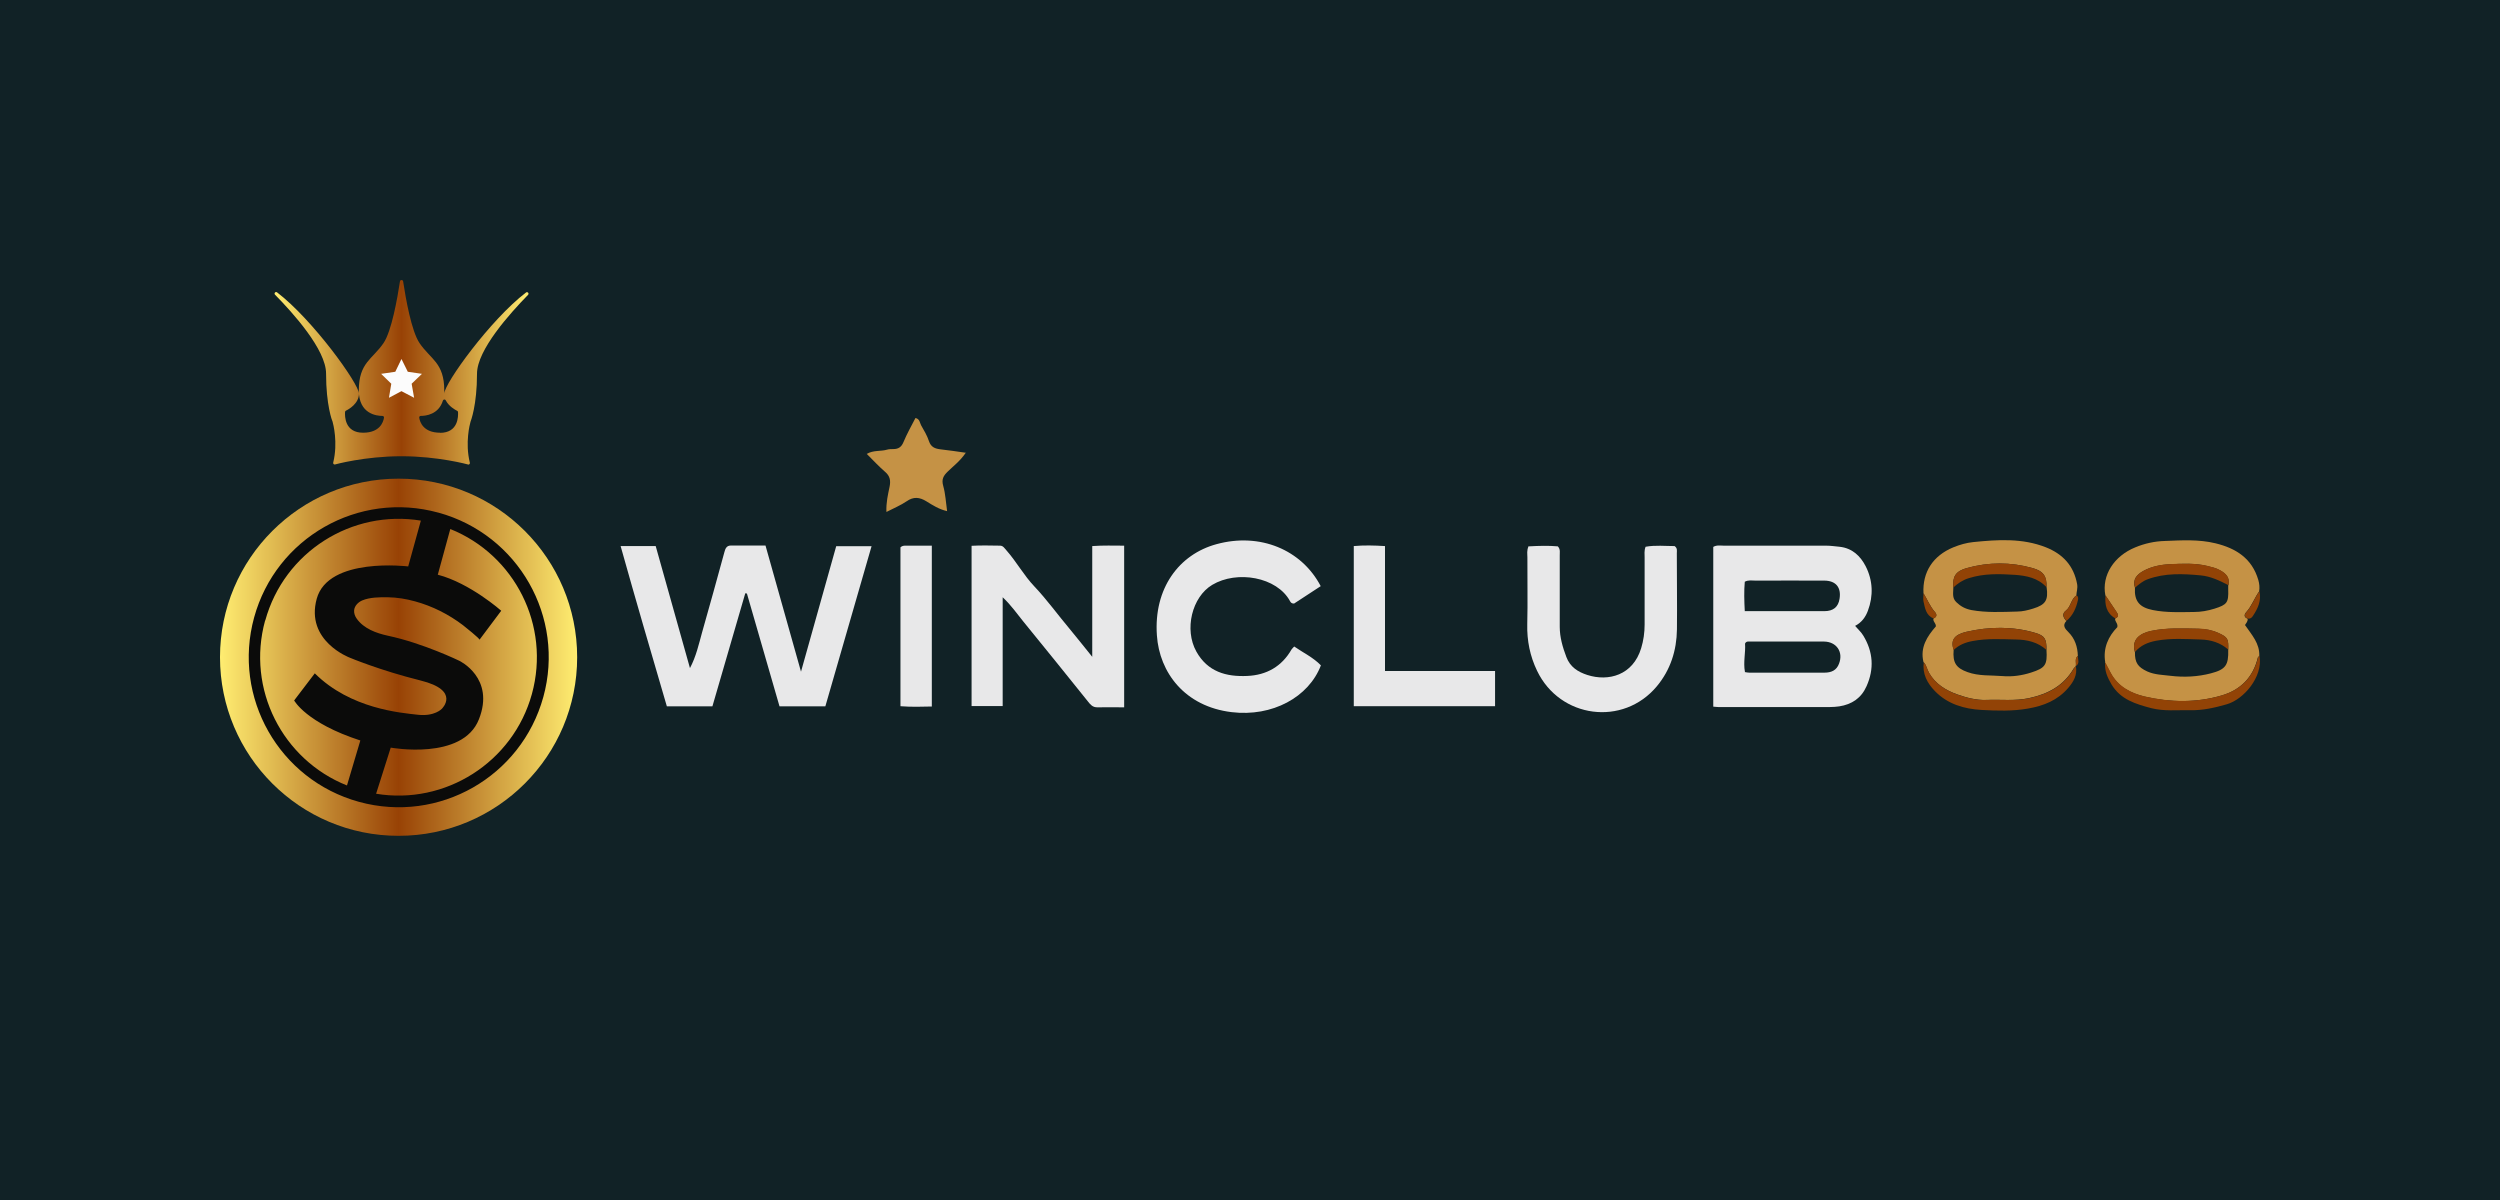 <?xml version="1.0" encoding="UTF-8"?>
<svg xmlns="http://www.w3.org/2000/svg" width="125" height="60" viewBox="0 0 125 60" fill="none">
  <rect width="125" height="60" fill="#112226"></rect>
  <g clip-path="url(#clip0_1_56855)">
    <path d="M38.275 27.276C38.866 29.367 39.437 31.411 40.05 33.584C40.655 31.418 41.233 29.374 41.81 27.311H43.578C42.801 30.007 42.038 32.649 41.267 35.318H38.976C38.433 33.44 37.889 31.555 37.346 29.677C37.319 29.677 37.291 29.67 37.264 29.663C36.72 31.541 36.177 33.412 35.62 35.318H33.343C32.565 32.663 31.788 30.007 31.031 27.304H32.785C33.356 29.333 33.927 31.369 34.498 33.405C34.808 32.821 34.938 32.215 35.103 31.624C35.482 30.289 35.853 28.955 36.218 27.613C36.266 27.428 36.328 27.276 36.548 27.276C37.119 27.276 37.69 27.276 38.275 27.276Z" fill="#E8E8E9"></path>
    <path d="M85.663 27.345C85.842 27.242 86.021 27.283 86.193 27.283C87.899 27.283 89.605 27.283 91.304 27.283C91.531 27.283 91.751 27.318 91.978 27.338C92.618 27.407 93.024 27.806 93.285 28.315C93.643 29.017 93.677 29.787 93.395 30.537C93.278 30.853 93.086 31.122 92.755 31.294C92.9 31.466 93.058 31.603 93.161 31.775C93.657 32.587 93.719 33.44 93.326 34.313C93.065 34.905 92.59 35.221 91.964 35.318C91.813 35.339 91.655 35.352 91.497 35.352C89.632 35.352 87.775 35.352 85.911 35.352C85.842 35.352 85.773 35.339 85.663 35.332V27.345ZM87.246 33.605C87.335 33.619 87.397 33.633 87.466 33.633C88.718 33.633 89.969 33.633 91.215 33.633C91.572 33.633 91.827 33.516 91.951 33.185C92.178 32.601 91.827 32.085 91.201 32.078C89.949 32.078 88.697 32.078 87.452 32.078C87.383 32.078 87.307 32.064 87.252 32.181C87.287 32.621 87.156 33.103 87.246 33.591V33.605ZM87.246 30.558C87.796 30.558 88.277 30.558 88.766 30.558C89.584 30.558 90.403 30.558 91.215 30.558C91.669 30.558 91.916 30.344 91.978 29.939C92.068 29.375 91.799 29.037 91.222 29.03C90.073 29.024 88.924 29.03 87.775 29.03C87.603 29.03 87.431 28.989 87.239 29.086C87.197 29.553 87.211 30.035 87.239 30.564L87.246 30.558Z" fill="#E8E8E9"></path>
    <path d="M56.194 35.366C55.72 35.366 55.286 35.359 54.86 35.366C54.633 35.366 54.523 35.235 54.399 35.077C53.319 33.736 52.246 32.394 51.159 31.067C50.843 30.681 50.56 30.262 50.134 29.863V35.304H48.579V27.29C49.04 27.263 49.522 27.276 50.003 27.283C50.161 27.283 50.23 27.421 50.327 27.524C50.829 28.095 51.193 28.769 51.716 29.319C52.349 29.987 52.886 30.736 53.477 31.438C53.842 31.872 54.186 32.319 54.612 32.841V27.304C55.162 27.263 55.672 27.283 56.208 27.283V35.366H56.194Z" fill="#E8E8E9"></path>
    <path d="M105.261 33.11C105.144 32.401 105.419 31.816 105.867 31.356C105.908 31.156 105.722 31.073 105.763 30.922C105.942 30.846 105.915 30.723 105.825 30.599C105.639 30.324 105.454 30.042 105.268 29.767C105.075 28.769 105.701 27.799 106.768 27.366C107.235 27.173 107.731 27.063 108.233 27.049C109.086 27.015 109.939 26.96 110.778 27.166C111.796 27.414 112.601 27.916 112.917 29.003C112.972 29.196 112.986 29.374 112.959 29.567C112.718 29.904 112.587 30.303 112.305 30.613C112.202 30.73 112.188 30.867 112.381 30.936C112.401 31.067 112.305 31.156 112.25 31.252C112.587 31.741 112.993 32.174 112.965 32.807C112.938 32.828 112.897 32.848 112.89 32.876C112.656 33.866 112.023 34.499 111.081 34.774C109.815 35.146 108.508 35.125 107.229 34.829C106.527 34.664 105.894 34.334 105.529 33.653C105.433 33.474 105.344 33.295 105.247 33.117L105.261 33.11ZM106.747 32.608C106.74 33.137 106.891 33.35 107.359 33.571C107.738 33.742 108.137 33.742 108.529 33.791C109.203 33.873 109.884 33.839 110.544 33.667C111.287 33.474 111.432 33.254 111.411 32.491C111.432 31.947 111.39 31.865 110.922 31.651C110.606 31.507 110.262 31.445 109.925 31.438C109.134 31.424 108.336 31.383 107.559 31.548C107.036 31.658 106.548 31.954 106.747 32.608ZM111.418 29.258C111.507 28.879 111.287 28.673 110.998 28.515C110.806 28.404 110.585 28.356 110.365 28.301C109.753 28.15 109.127 28.184 108.508 28.212C108.047 28.233 107.579 28.322 107.167 28.549C106.843 28.728 106.616 28.969 106.747 29.388C106.706 30.062 106.981 30.372 107.641 30.503C108.329 30.64 109.017 30.606 109.705 30.599C110.049 30.599 110.393 30.537 110.723 30.434C111.356 30.234 111.432 30.131 111.411 29.478C111.411 29.409 111.411 29.34 111.411 29.271L111.418 29.258Z" fill="#C59245"></path>
    <path d="M103.321 31.046C103.101 31.273 103.259 31.445 103.418 31.603C103.748 31.933 103.879 32.339 103.892 32.793C103.72 32.938 103.824 33.137 103.789 33.309C103.755 33.35 103.713 33.378 103.686 33.419C103.184 34.286 102.4 34.699 101.45 34.905C100.742 35.056 100.033 34.967 99.325 34.995C98.816 35.015 98.327 34.884 97.859 34.719C97.289 34.513 96.773 34.203 96.449 33.639C96.346 33.461 96.326 33.247 96.174 33.103C95.995 32.367 96.36 31.816 96.793 31.321C96.807 31.156 96.628 31.073 96.676 30.922C96.855 30.846 96.848 30.716 96.745 30.599C96.498 30.317 96.367 29.973 96.174 29.663C96.119 28.604 96.649 27.785 97.667 27.366C97.99 27.235 98.32 27.139 98.664 27.104C99.889 26.981 101.113 26.898 102.296 27.366C103.143 27.703 103.693 28.288 103.858 29.216C103.892 29.423 103.824 29.588 103.817 29.773C103.548 29.952 103.548 30.324 103.301 30.523C103.067 30.702 103.17 30.881 103.314 31.053L103.321 31.046ZM97.681 32.504C97.632 33.13 97.798 33.399 98.376 33.605C98.939 33.811 99.538 33.756 100.123 33.804C100.604 33.846 101.093 33.777 101.56 33.626C102.269 33.399 102.372 33.24 102.324 32.491C102.331 31.954 102.241 31.782 101.767 31.645C100.632 31.307 99.469 31.328 98.327 31.589C97.791 31.713 97.488 31.954 97.688 32.504H97.681ZM102.324 29.361C102.351 28.817 102.166 28.549 101.629 28.404C100.529 28.095 99.428 28.102 98.334 28.404C97.791 28.556 97.612 28.831 97.667 29.374C97.667 29.629 97.591 29.897 97.818 30.11C98.031 30.317 98.258 30.441 98.568 30.503C99.332 30.64 100.088 30.599 100.852 30.578C101.127 30.578 101.402 30.509 101.664 30.427C102.29 30.234 102.42 30 102.331 29.361H102.324Z" fill="#C59245"></path>
    <path d="M66.038 29.306C65.57 29.608 65.123 29.904 64.703 30.179C64.579 30.179 64.538 30.124 64.504 30.062C63.85 28.845 61.849 28.501 60.61 29.244C59.599 29.849 59.2 31.472 59.819 32.58C60.383 33.591 61.312 33.846 62.364 33.797C63.328 33.756 64.091 33.323 64.579 32.47C64.607 32.429 64.648 32.394 64.71 32.325C65.157 32.635 65.659 32.869 66.045 33.268C65.439 34.857 63.616 35.854 61.58 35.607C59.241 35.325 57.969 33.626 57.845 31.768C57.68 29.422 58.946 27.717 60.83 27.207C62.997 26.616 65.082 27.483 66.038 29.312V29.306Z" fill="#E8E8E9"></path>
    <path d="M76.446 27.318C76.948 27.29 77.429 27.276 77.89 27.318C78.035 27.469 77.98 27.634 77.987 27.785C77.987 28.969 77.987 30.152 77.987 31.335C77.987 31.865 78.131 32.353 78.317 32.848C78.509 33.357 78.901 33.598 79.369 33.749C80.415 34.086 81.646 33.77 82.059 32.408C82.176 32.023 82.231 31.631 82.231 31.225C82.231 30.11 82.231 28.996 82.231 27.882C82.231 27.71 82.203 27.538 82.279 27.338C82.767 27.249 83.263 27.304 83.73 27.304C83.882 27.414 83.841 27.538 83.841 27.655C83.841 28.927 83.861 30.193 83.847 31.466C83.834 32.525 83.524 33.495 82.843 34.313C81.158 36.336 77.993 35.923 76.852 33.536C76.501 32.807 76.343 32.03 76.363 31.211C76.391 30.097 76.363 28.982 76.37 27.868C76.37 27.696 76.329 27.524 76.432 27.304L76.446 27.318Z" fill="#E8E8E9"></path>
    <path d="M67.682 27.304C68.205 27.256 68.7 27.27 69.25 27.304V33.55H74.753V35.311H67.689V27.311L67.682 27.304Z" fill="#E8E8E9"></path>
    <path d="M46.591 27.276V35.325C46.075 35.338 45.566 35.352 45.023 35.311V27.366C45.112 27.283 45.202 27.283 45.291 27.283C45.704 27.283 46.117 27.283 46.591 27.283V27.276Z" fill="#E8E8E9"></path>
    <path d="M48.297 22.626C48.015 23.046 47.678 23.294 47.389 23.576C47.169 23.789 47.066 23.968 47.162 24.298C47.272 24.69 47.293 25.11 47.355 25.557C46.956 25.467 46.633 25.261 46.323 25.068C45.979 24.855 45.676 24.821 45.326 25.068C45.03 25.268 44.686 25.412 44.321 25.598C44.301 25.137 44.397 24.731 44.48 24.332C44.541 24.029 44.5 23.802 44.259 23.596C43.943 23.321 43.661 23.018 43.338 22.695C43.682 22.496 44.039 22.578 44.356 22.482C44.452 22.454 44.562 22.454 44.665 22.454C44.913 22.454 45.071 22.358 45.174 22.104C45.346 21.691 45.566 21.299 45.773 20.9C45.993 20.948 45.986 21.14 46.055 21.264C46.199 21.519 46.358 21.78 46.447 22.055C46.55 22.365 46.757 22.434 47.032 22.468C47.424 22.509 47.816 22.571 48.304 22.64L48.297 22.626Z" fill="#C59245"></path>
    <path d="M105.261 33.11C105.357 33.289 105.447 33.467 105.543 33.646C105.908 34.327 106.547 34.657 107.242 34.823C108.522 35.118 109.822 35.146 111.094 34.767C112.037 34.492 112.67 33.853 112.904 32.869C112.904 32.841 112.952 32.828 112.979 32.8C113.151 33.853 112.181 34.974 111.335 35.215C110.737 35.387 110.138 35.524 109.519 35.51C108.866 35.497 108.205 35.572 107.559 35.407C106.788 35.201 106.032 34.981 105.578 34.224C105.371 33.873 105.213 33.523 105.261 33.11Z" fill="#924306"></path>
    <path d="M96.181 33.11C96.332 33.261 96.353 33.474 96.456 33.646C96.779 34.21 97.295 34.52 97.866 34.726C98.334 34.891 98.823 35.022 99.332 35.001C100.04 34.967 100.749 35.063 101.457 34.912C102.406 34.706 103.197 34.293 103.693 33.426C103.713 33.385 103.762 33.35 103.796 33.316C103.872 33.749 103.679 34.086 103.411 34.396C102.881 35.015 102.193 35.29 101.402 35.428C100.625 35.565 99.847 35.538 99.077 35.497C98.21 35.448 97.378 35.208 96.745 34.554C96.36 34.155 96.112 33.694 96.188 33.11H96.181Z" fill="#924306"></path>
    <path d="M112.395 30.929C112.202 30.86 112.209 30.723 112.319 30.606C112.601 30.296 112.732 29.89 112.972 29.56C113.076 30.028 112.897 30.42 112.649 30.791C112.594 30.881 112.518 30.95 112.401 30.929H112.395Z" fill="#924306"></path>
    <path d="M103.321 31.046C103.177 30.874 103.074 30.695 103.308 30.516C103.555 30.317 103.555 29.952 103.824 29.767C103.92 29.822 103.913 29.911 103.899 29.994C103.81 30.399 103.652 30.771 103.321 31.046Z" fill="#924306"></path>
    <path d="M96.174 29.663C96.367 29.973 96.498 30.324 96.745 30.599C96.849 30.716 96.862 30.846 96.677 30.922C96.291 30.764 96.25 30.399 96.174 30.069C96.147 29.939 96.174 29.801 96.174 29.663Z" fill="#924306"></path>
    <path d="M105.275 29.767C105.461 30.042 105.646 30.324 105.832 30.599C105.922 30.73 105.949 30.846 105.77 30.922C105.316 30.661 105.234 30.241 105.275 29.767Z" fill="#924306"></path>
    <path d="M103.789 33.309C103.817 33.137 103.72 32.938 103.892 32.793C103.892 32.972 104.002 33.172 103.789 33.309Z" fill="#924306"></path>
    <path d="M111.418 32.484C111.026 32.133 110.537 31.988 110.042 31.975C109.299 31.954 108.556 31.899 107.813 32.036C107.38 32.119 107.029 32.27 106.747 32.601C106.548 31.947 107.036 31.651 107.559 31.541C108.343 31.376 109.134 31.417 109.925 31.431C110.262 31.431 110.606 31.5 110.923 31.644C111.39 31.858 111.432 31.94 111.411 32.484H111.418Z" fill="#924306"></path>
    <path d="M111.418 29.258C110.977 29.03 110.537 28.817 110.035 28.769C109.141 28.686 108.253 28.645 107.387 28.962C107.139 29.051 106.946 29.216 106.754 29.381C106.616 28.962 106.85 28.721 107.173 28.542C107.586 28.315 108.047 28.226 108.515 28.205C109.134 28.177 109.76 28.15 110.372 28.294C110.592 28.349 110.806 28.398 111.005 28.508C111.294 28.666 111.514 28.879 111.425 29.251L111.418 29.258Z" fill="#924306"></path>
    <path d="M102.324 32.497C101.891 32.105 101.354 31.982 100.804 31.975C100.081 31.961 99.359 31.913 98.637 32.05C98.265 32.119 97.949 32.243 97.681 32.504C97.488 31.954 97.791 31.713 98.32 31.589C99.462 31.328 100.618 31.307 101.76 31.645C102.241 31.789 102.331 31.954 102.317 32.491L102.324 32.497Z" fill="#924306"></path>
    <path d="M102.324 29.361C101.897 28.893 101.313 28.783 100.742 28.742C99.978 28.693 99.208 28.666 98.444 28.907C98.128 29.003 97.894 29.168 97.667 29.374C97.612 28.831 97.791 28.556 98.334 28.404C99.435 28.095 100.535 28.095 101.629 28.404C102.166 28.556 102.358 28.817 102.324 29.361Z" fill="#924306"></path>
    <path d="M19.929 41.791C24.86 41.791 28.858 37.793 28.858 32.862C28.858 27.931 24.86 23.933 19.929 23.933C14.998 23.933 11 27.931 11 32.862C11 37.793 14.998 41.791 19.929 41.791Z" fill="url(#paint0_linear_1_56855)"></path>
    <path d="M21.917 25.632C17.927 24.532 13.8 26.884 12.706 30.874C11.612 34.864 13.951 38.991 17.948 40.092C21.944 41.192 26.065 38.84 27.166 34.85C28.266 30.86 25.92 26.733 21.924 25.632H21.917ZM13.263 31.025C14.213 27.586 17.597 25.467 21.043 26.031L20.41 28.322C20.41 28.322 16.414 27.827 15.836 29.939C15.258 32.05 17.487 32.883 17.487 32.883C17.487 32.883 19.007 33.522 21.029 34.025C23.052 34.527 22.089 35.442 22.089 35.442C22.089 35.442 21.731 35.834 20.885 35.737C20.039 35.641 17.521 35.442 15.74 33.667L14.708 35.022C14.708 35.022 15.299 36.143 18.017 37.024L17.349 39.273C14.123 37.987 12.314 34.451 13.256 31.025H13.263ZM18.808 39.679L19.537 37.381C19.537 37.381 23.134 38.042 23.946 35.964C24.765 33.894 22.969 33.041 22.969 33.041C22.969 33.041 21.16 32.16 19.379 31.782C18.814 31.658 18.189 31.431 17.838 30.936C17.748 30.812 17.693 30.661 17.707 30.509C17.728 30.289 17.913 30.104 18.113 30.021C18.484 29.863 18.993 29.856 19.392 29.863C19.853 29.87 20.307 29.945 20.754 30.069C21.614 30.303 22.433 30.716 23.148 31.259C23.224 31.321 24.008 31.94 23.974 31.988L25.061 30.537C25.061 30.537 23.499 29.154 21.889 28.735L22.515 26.451C25.735 27.744 27.537 31.273 26.595 34.699C25.652 38.124 22.254 40.264 18.801 39.686L18.808 39.679Z" fill="#0B0B0A"></path>
    <path d="M23.41 23.232C23.465 23.232 23.506 23.183 23.492 23.135C23.244 22.131 23.499 21.182 23.52 21.113C23.52 21.113 23.52 21.113 23.52 21.106C23.54 21.051 23.85 20.26 23.85 18.685C23.85 17.495 25.508 15.658 26.402 14.743C26.471 14.674 26.374 14.564 26.299 14.626C24.524 15.981 22.213 19.173 22.213 19.682C22.213 19.634 22.213 19.579 22.213 19.524C22.213 18.127 21.525 17.969 20.974 17.151C20.575 16.559 20.287 14.936 20.156 14.069C20.142 13.979 20.011 13.979 19.998 14.069C19.867 14.936 19.578 16.559 19.179 17.151C18.622 17.969 17.941 18.127 17.941 19.524C17.941 20.7 18.835 20.796 19.124 20.796C19.172 20.796 19.206 20.838 19.2 20.886C19.165 21.106 18.993 21.636 18.154 21.636C17.232 21.636 17.239 20.803 17.253 20.597C17.253 20.569 17.274 20.549 17.294 20.535C17.439 20.466 17.948 20.177 17.948 19.682C17.948 19.187 15.63 15.974 13.855 14.619C13.779 14.557 13.683 14.667 13.752 14.736C14.646 15.644 16.304 17.481 16.304 18.678C16.304 20.253 16.606 21.044 16.634 21.099C16.634 21.099 16.634 21.099 16.634 21.106C16.654 21.175 16.909 22.124 16.661 23.128C16.648 23.183 16.689 23.232 16.744 23.225C16.744 23.225 18.23 22.812 20.073 22.812C21.917 22.812 23.403 23.225 23.403 23.225L23.41 23.232ZM22.006 21.636C21.167 21.636 20.995 21.106 20.961 20.886C20.954 20.838 20.988 20.796 21.036 20.796C21.277 20.796 21.931 20.728 22.144 20.033C22.165 19.964 22.254 19.95 22.288 20.019C22.44 20.315 22.749 20.487 22.859 20.542C22.887 20.556 22.901 20.576 22.901 20.604C22.914 20.81 22.921 21.642 21.999 21.642L22.006 21.636Z" fill="url(#paint1_linear_1_56855)"></path>
    <path d="M20.073 17.949L20.39 18.588L21.098 18.692L20.582 19.187L20.706 19.889L20.073 19.558L19.447 19.889L19.564 19.187L19.055 18.692L19.764 18.588L20.073 17.949Z" fill="#FCFCFC"></path>
  </g>
  <defs>
    <linearGradient id="paint0_linear_1_56855" x1="11" y1="32.862" x2="28.858" y2="32.862" gradientUnits="userSpaceOnUse">
      <stop stop-color="#FFED71"></stop>
      <stop offset="0.5" stop-color="#984205"></stop>
      <stop offset="1" stop-color="#FFED71"></stop>
    </linearGradient>
    <linearGradient id="paint1_linear_1_56855" x1="13.731" y1="18.616" x2="26.422" y2="18.616" gradientUnits="userSpaceOnUse">
      <stop stop-color="#FFED71"></stop>
      <stop offset="0.5" stop-color="#984205"></stop>
      <stop offset="1" stop-color="#FFED71"></stop>
    </linearGradient>
    <clipPath id="clip0_1_56855">
      <rect width="102" height="27.791" fill="white" transform="translate(11 14)"></rect>
    </clipPath>
  </defs>
</svg>
